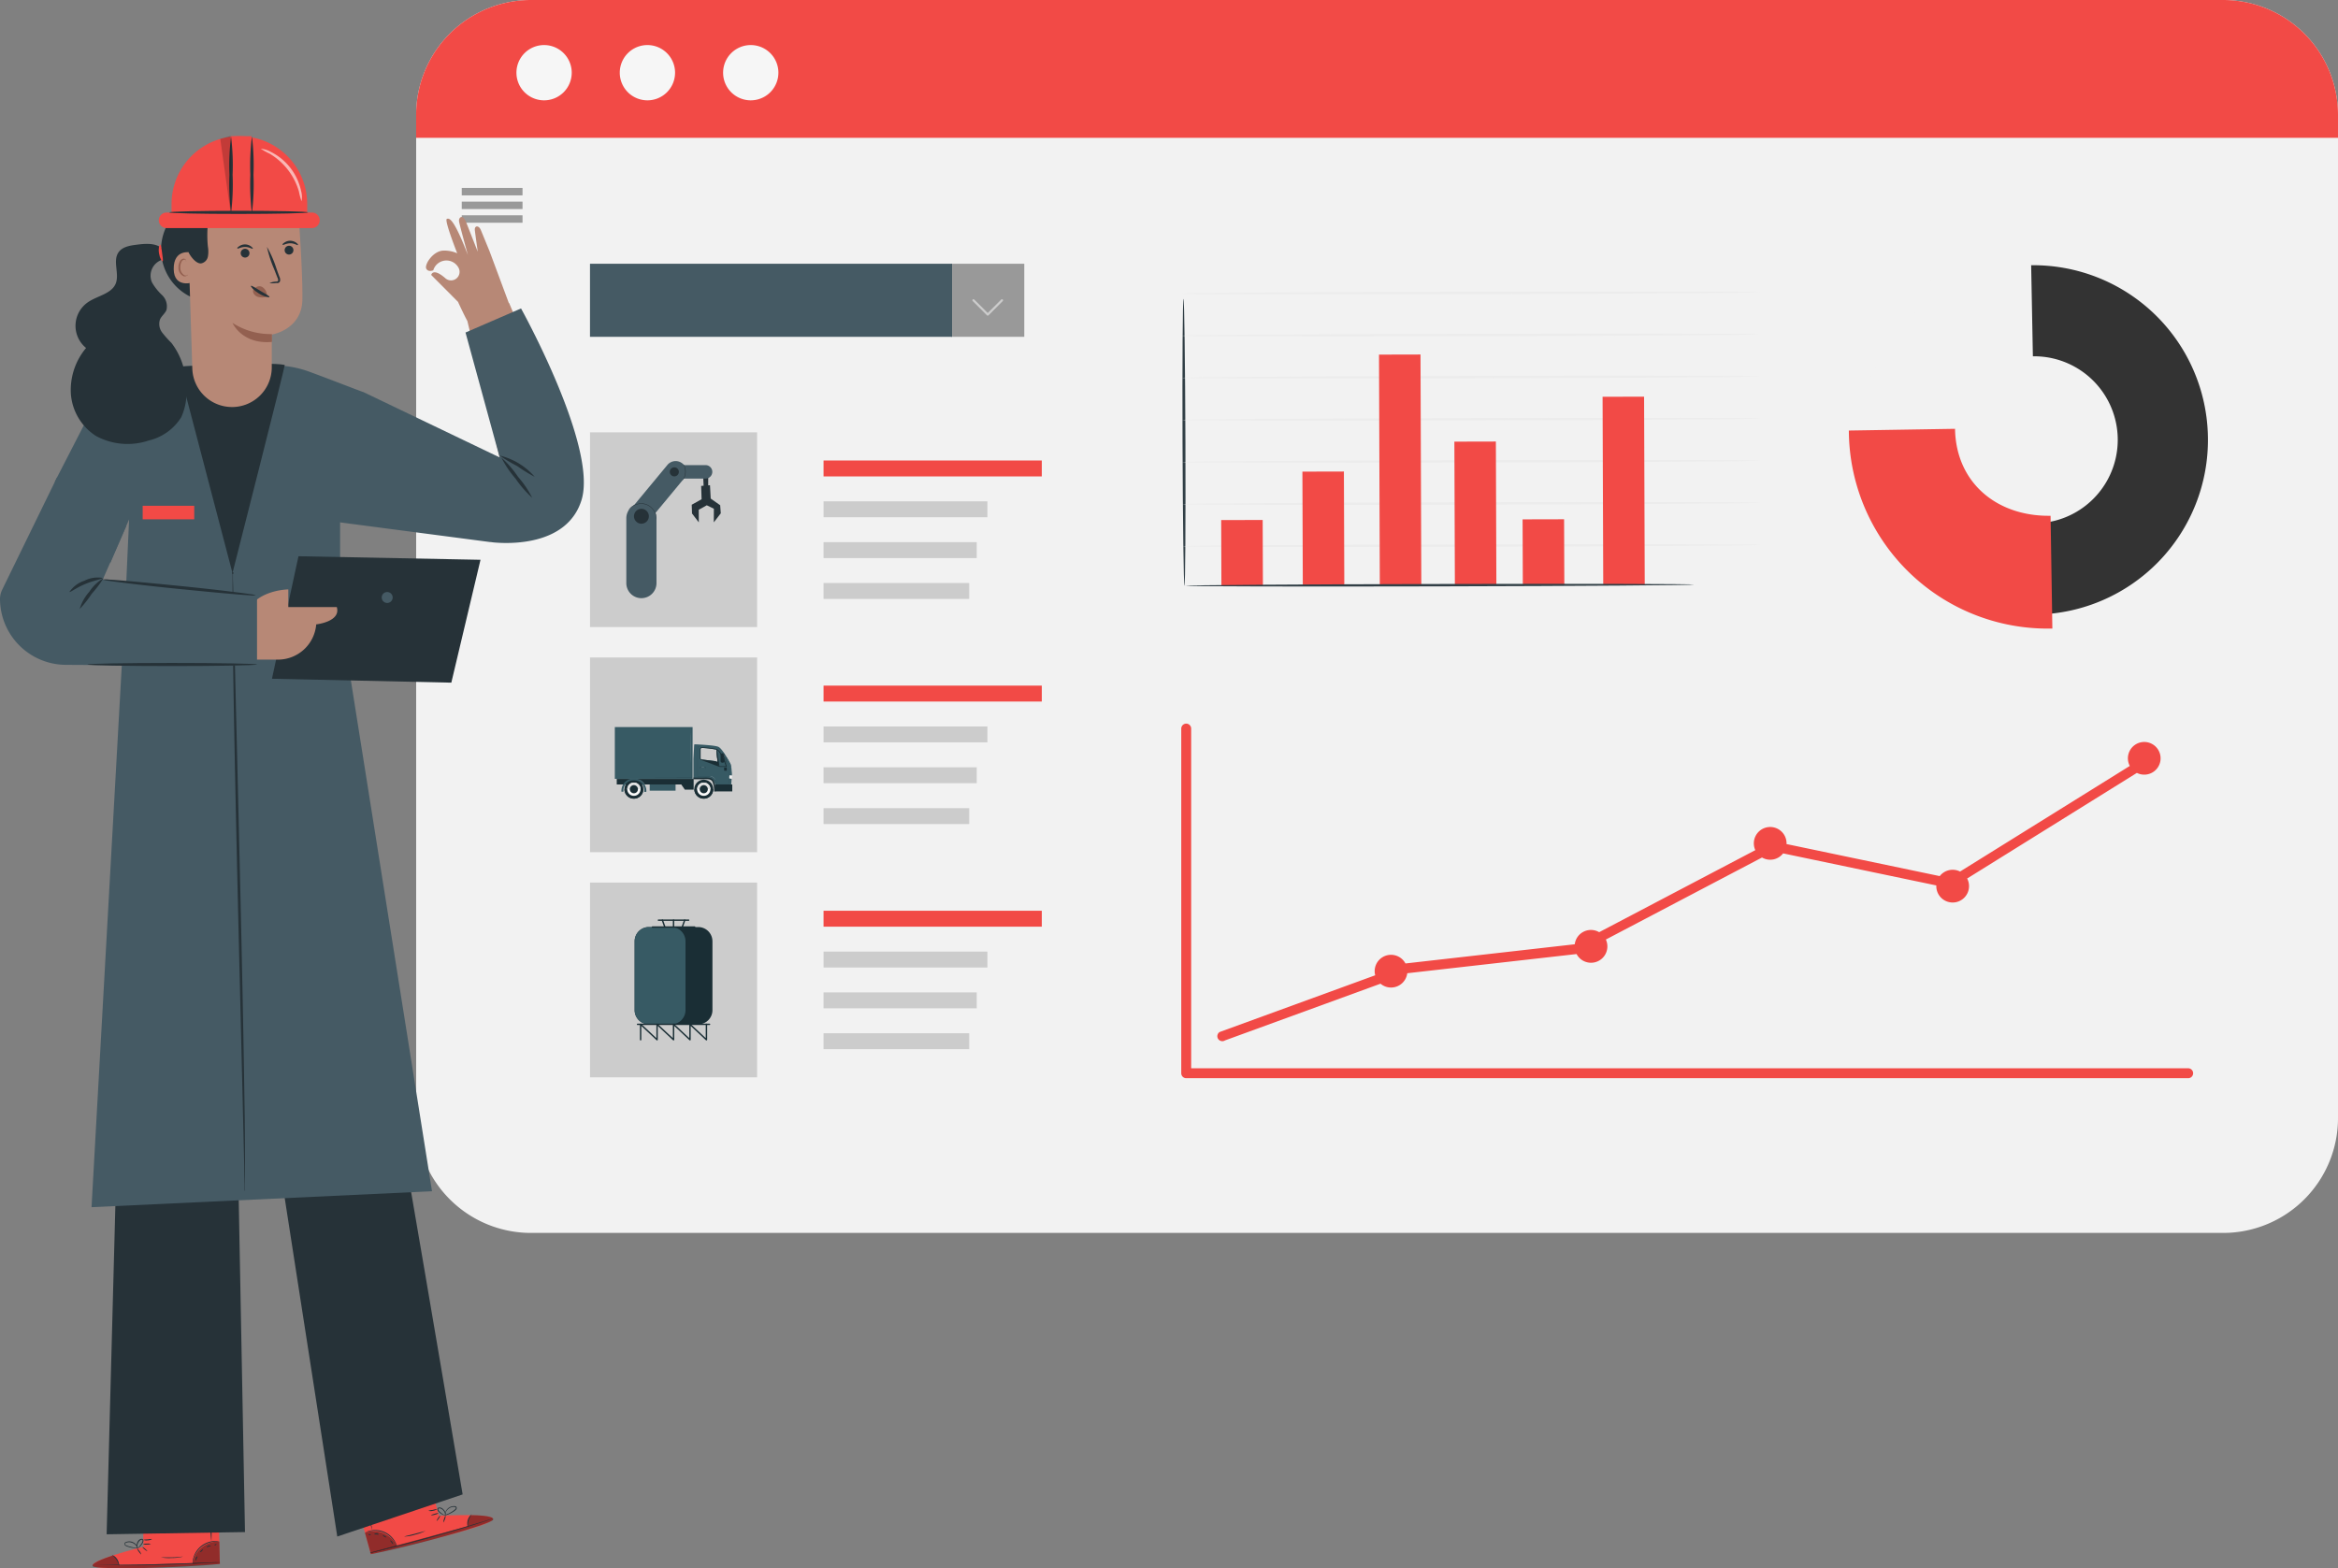 <svg id="Group_41865" data-name="Group 41865" xmlns="http://www.w3.org/2000/svg" xmlns:xlink="http://www.w3.org/1999/xlink" width="576.129" height="386.566" viewBox="0 0 576.129 386.566">
  <rect x="0" y="0" width="576.129" height="386.566" fill="#808080" stroke="none"/>
  <defs>
    <clipPath id="clip-path">
      <rect id="Rectangle_39911" data-name="Rectangle 39911" width="576.129" height="386.566" fill="none"/>
    </clipPath>
    <clipPath id="clip-path-3">
      <rect id="Rectangle_39902" data-name="Rectangle 39902" width="6.729" height="5.504" fill="none"/>
    </clipPath>
    <clipPath id="clip-path-4">
      <rect id="Rectangle_39903" data-name="Rectangle 39903" width="31.382" height="3.086" fill="none"/>
    </clipPath>
    <clipPath id="clip-path-5">
      <rect id="Rectangle_39904" data-name="Rectangle 39904" width="7.915" height="5.383" fill="none"/>
    </clipPath>
    <clipPath id="clip-path-6">
      <rect id="Rectangle_39905" data-name="Rectangle 39905" width="30.26" height="9.605" fill="none"/>
    </clipPath>
    <clipPath id="clip-path-7">
      <rect id="Rectangle_39907" data-name="Rectangle 39907" width="2.55" height="18.942" fill="none"/>
    </clipPath>
    <clipPath id="clip-path-8">
      <rect id="Rectangle_39908" data-name="Rectangle 39908" width="10.131" height="12.939" fill="none"/>
    </clipPath>
  </defs>
  <g id="Group_41864" data-name="Group 41864" clip-path="url(#clip-path)">
    <g id="Group_41863" data-name="Group 41863">
      <g id="Group_41862" data-name="Group 41862" clip-path="url(#clip-path)">
        <path id="Path_28745" data-name="Path 28745" d="M496.047,303.881H79.065a28.3,28.3,0,0,1-28.3-28.3V28.3A28.3,28.3,0,0,1,79.065,0H496.047a28.3,28.3,0,0,1,28.3,28.3V275.579a28.3,28.3,0,0,1-28.3,28.3" transform="translate(51.783)" fill="#f2f2f2"/>
        <path id="Path_28746" data-name="Path 28746" d="M524.347,33.962H50.763V28.3A28.3,28.3,0,0,1,79.064,0H496.046a28.3,28.3,0,0,1,28.3,28.3Z" transform="translate(51.782 -0.001)" fill="#f24a46"/>
        <path id="Path_28747" data-name="Path 28747" d="M76.622,12.308A6.812,6.812,0,1,1,69.811,5.5a6.812,6.812,0,0,1,6.812,6.812" transform="translate(64.263 5.606)" fill="#f6f6f6"/>
        <path id="Path_28748" data-name="Path 28748" d="M89.227,12.308A6.812,6.812,0,1,1,82.416,5.5a6.812,6.812,0,0,1,6.812,6.812" transform="translate(77.121 5.606)" fill="#f6f6f6"/>
        <path id="Path_28749" data-name="Path 28749" d="M101.832,12.308A6.812,6.812,0,1,1,95.021,5.5a6.812,6.812,0,0,1,6.812,6.812" transform="translate(89.979 5.606)" fill="#f6f6f6"/>
        <rect id="Rectangle_39877" data-name="Rectangle 39877" width="41.181" height="47.993" transform="translate(145.386 106.561)" fill="#ccc"/>
        <path id="Path_28750" data-name="Path 28750" d="M85.77,57.5c-.067.125.325,7.361.325,7.361l.919-.014.028-7.381Z" transform="translate(87.483 58.619)" fill="#263238"/>
        <path id="Path_28751" data-name="Path 28751" d="M88.88,59.2l-2.174.172.105,3.283-2.43,1.355.071,2.157,1.673,2.188-.016-3.109,1.984-1.1,1.743.85-.016,3.355,1.721-2.226-.151-1.992-2.331-1.64Z" transform="translate(86.074 60.393)" fill="#263238"/>
        <path id="Path_28752" data-name="Path 28752" d="M90.269,60.613l-8.9,10.739a2.645,2.645,0,0,1-3.727.349h0a2.648,2.648,0,0,1-.339-3.727l8.9-10.741a2.645,2.645,0,1,1,4.068,3.38" transform="translate(78.223 57.405)" fill="#455a64"/>
        <path id="Path_28753" data-name="Path 28753" d="M82.985,56.749h7.925a1.66,1.66,0,0,1,1.66,1.66v0a1.66,1.66,0,0,1-1.66,1.661H82.985a1.66,1.66,0,0,1-1.661-1.661v0a1.66,1.66,0,0,1,1.661-1.66" transform="translate(82.956 57.888)" fill="#455a64"/>
        <path id="Path_28754" data-name="Path 28754" d="M80.122,84.8h0A3.718,3.718,0,0,1,76.4,81.085V65.118a3.718,3.718,0,1,1,7.436,0V81.085A3.717,3.717,0,0,1,80.122,84.8" transform="translate(77.936 62.631)" fill="#455a64"/>
        <path id="Path_28755" data-name="Path 28755" d="M77.361,63.622a1.833,1.833,0,1,1,1.515,2.1,1.832,1.832,0,0,1-1.515-2.1" transform="translate(78.889 63.329)" fill="#263238"/>
        <path id="Path_28756" data-name="Path 28756" d="M82.821,57.022a1.113,1.113,0,1,1-1.113,1.113,1.114,1.114,0,0,1,1.113-1.113" transform="translate(83.348 58.166)" fill="#263238"/>
        <path id="Path_28757" data-name="Path 28757" d="M83.577,65.4a4.574,4.574,0,0,0-.271-1.388,4.067,4.067,0,0,0-.81-1.3,3.572,3.572,0,0,0-3.412-1.1,3.974,3.974,0,0,0-1.42.572,4.649,4.649,0,0,0-1.022.968.355.355,0,0,1,.048-.085,2.723,2.723,0,0,1,.166-.234,3.575,3.575,0,0,1,.776-.715,3.972,3.972,0,0,1,1.436-.61,3.607,3.607,0,0,1,3.5,1.131,3.937,3.937,0,0,1,.81,1.335,3.529,3.529,0,0,1,.21,1.03,1.944,1.944,0,0,1,.008.287.318.318,0,0,1-.024.105" transform="translate(78.18 62.654)" fill="#263238"/>
        <path id="Path_28758" data-name="Path 28758" d="M83.442,56.626a1.356,1.356,0,0,1,.105.131,2.4,2.4,0,0,1,.21.4,3.2,3.2,0,0,1,.21.648,3.444,3.444,0,0,1-.075,1.665,3.239,3.239,0,0,1-.261.63,2.308,2.308,0,0,1-.255.38c-.071.085-.111.127-.117.121s.133-.2.3-.537a3.678,3.678,0,0,0,.236-.628,3.994,3.994,0,0,0,.125-.8,3.9,3.9,0,0,0-.055-.812,3.587,3.587,0,0,0-.178-.628c-.133-.362-.267-.551-.248-.572" transform="translate(84.931 57.762)" fill="#263238"/>
        <rect id="Rectangle_39878" data-name="Rectangle 39878" width="53.784" height="3.923" transform="translate(202.936 113.499)" fill="#f24a46"/>
        <rect id="Rectangle_39879" data-name="Rectangle 39879" width="40.383" height="3.923" transform="translate(202.936 123.563)" fill="#ccc"/>
        <rect id="Rectangle_39880" data-name="Rectangle 39880" width="37.753" height="3.923" transform="translate(202.934 133.627)" fill="#ccc"/>
        <rect id="Rectangle_39881" data-name="Rectangle 39881" width="35.899" height="3.923" transform="translate(202.934 143.693)" fill="#ccc"/>
        <rect id="Rectangle_39882" data-name="Rectangle 39882" width="41.181" height="47.993" transform="translate(145.386 162.048)" fill="#ccc"/>
        <rect id="Rectangle_39883" data-name="Rectangle 39883" width="6.375" height="2" transform="translate(160.098 192.878)" fill="#375a64"/>
        <path id="Path_28759" data-name="Path 28759" d="M94.183,95.034v2.642H92.006l-.873-1.265h-15.9V95.034Z" transform="translate(76.747 96.941)" fill="#1a2e35"/>
        <path id="Path_28760" data-name="Path 28760" d="M93.943,96.512a.394.394,0,0,1-.02-.141,1.024,1.024,0,0,0-.04-.263.342.342,0,0,0-.04-.1v-.04a3.4,3.4,0,0,0-.263-.566,2.21,2.21,0,0,0-.162-.3,14.406,14.406,0,0,0-.848-1.414A12.7,12.7,0,0,0,91.216,91.8c-.04-.02-.04-.02-.04-.04a1.546,1.546,0,0,0-.444-.323c-.848-.4-4.929-.586-5.777-.626a.177.177,0,0,0-.182.162L84.59,94.37v4.848h3.677a1.64,1.64,0,0,1,1.515,1.05l.04.1c0,.02.02.04.02.081l.121.263.2.525h3.7l.04-.525L94,99.34l.061-.848.02-.182a15.56,15.56,0,0,0-.141-1.8m-3.414-1.434a.079.079,0,0,1-.121.081l-.263-.1-.242-.1c-.04,0-.081-.02-.121-.02l-3.252-.4a.288.288,0,0,1-.182-.263V92.007a.311.311,0,0,1,.3-.3h.02a22.952,22.952,0,0,1,3.576.424Z" transform="translate(86.287 92.637)" fill="#375a64"/>
        <path id="Path_28761" data-name="Path 28761" d="M87.848,91.286a11.217,11.217,0,0,1,1.406,1.919,14.137,14.137,0,0,1,1.256,2.277l.01.036a.569.569,0,0,1-.339-.2A14,14,0,0,0,88.709,92.5c-.392-.638-.772-1.012-.861-1.218" transform="translate(89.611 93.118)" fill="#375a64"/>
        <path id="Path_28762" data-name="Path 28762" d="M91.885,95.538l-.04-.1-.242-.626v-.02l-.04-.1-.121-.283-.061-.162a9.378,9.378,0,0,0-.768-1.475A2.586,2.586,0,0,0,89.521,91.6a23.068,23.068,0,0,0-3.656-.424.474.474,0,0,0-.485.465v2.222a.5.5,0,0,0,.343.465l4.384,1.636a.59.59,0,0,0,.182.04h1.677a.071.071,0,0,0,.061-.1Zm-2.909-.97-3.252-.4a.288.288,0,0,1-.182-.263V91.64a.311.311,0,0,1,.3-.3h.02a22.95,22.95,0,0,1,3.576.424l.283,2.949a.079.079,0,0,1-.121.081l-.263-.1-.242-.1c-.04,0-.081-.02-.121-.02" transform="translate(87.093 93.005)" fill="#1a2e35"/>
        <path id="Path_28763" data-name="Path 28763" d="M89.845,95.546H88.289a.151.151,0,0,1-.1-.02l-.566-.848a.76.76,0,0,0-.283-.283l.263.1a.079.079,0,0,0,.121-.081l-.283-2.949h.04c.04.02.081.02.121.061a3.6,3.6,0,0,1,.889,1.151,10.031,10.031,0,0,1,.525,1.03c.081.162.2.465.343.768.061.141.121.263.162.384.02.02.04.061.061.081.141.343.263.606.263.606" transform="translate(89.093 93.3)" fill="#375a64"/>
        <path id="Path_28764" data-name="Path 28764" d="M88.311,95.566,87.22,94.334l.242.1.263.1a.079.079,0,0,0,.121-.081l-.283-2.949v-.081l.141.061.02.081Z" transform="translate(88.97 93.26)" fill="#1a2e35"/>
        <path id="Path_28765" data-name="Path 28765" d="M89.71,94.745c0-.053-.014-.1-.04-.1l-.592-.055c-.051,0-.095.087-.1.2l-.026.454c0,.073.018.135.051.139l.6.105c.026,0,.053-.036.057-.089Z" transform="translate(90.735 96.489)" fill="#ececec"/>
        <rect id="Rectangle_39884" data-name="Rectangle 39884" width="4.262" height="1.709" transform="translate(176.182 193.353)" fill="#1a2e35"/>
        <path id="Path_28766" data-name="Path 28766" d="M89.36,97.435a2.331,2.331,0,1,1-2.365-2.3,2.332,2.332,0,0,1,2.365,2.3" transform="translate(86.397 97.047)" fill="#1a2e35"/>
        <path id="Path_28767" data-name="Path 28767" d="M89.36,96.272v.006a2.331,2.331,0,1,1-4.662.067v-.006Z" transform="translate(86.398 98.204)" fill="#1a2e35"/>
        <path id="Path_28768" data-name="Path 28768" d="M88.315,97.1a1.636,1.636,0,1,1-1.661-1.614A1.639,1.639,0,0,1,88.315,97.1" transform="translate(86.748 97.397)" fill="#fafafa"/>
        <path id="Path_28769" data-name="Path 28769" d="M86.655,95.482A1.639,1.639,0,0,1,88.316,97.1l-3.275.046a1.638,1.638,0,0,1,1.614-1.66" transform="translate(86.747 97.398)" fill="#e1e1e1"/>
        <path id="Path_28770" data-name="Path 28770" d="M87.352,96.781A1,1,0,1,1,86.34,95.8a1,1,0,0,1,1.012.982" transform="translate(87.071 97.721)" fill="#1a2e35"/>
        <path id="Path_28771" data-name="Path 28771" d="M88.335,94.231h.093a.437.437,0,0,0,.436-.436V92.348a.437.437,0,0,0-.436-.436h-.093a.437.437,0,0,0-.436.436v1.446a.437.437,0,0,0,.436.436" transform="translate(89.663 93.756)" fill="#1a2e35"/>
        <path id="Path_28772" data-name="Path 28772" d="M88.832,95.232h.048V92.779a.442.442,0,0,0-.44-.442h-.117v.051h.117a.392.392,0,0,1,.392.392Z" transform="translate(90.095 94.19)" fill="#1a2e35"/>
        <path id="Path_28773" data-name="Path 28773" d="M88.489,95.085l.135-2.293a.29.29,0,0,0-.289-.307v.048a.243.243,0,0,1,.176.077.24.24,0,0,1,.065.178l-.135,2.295Z" transform="translate(90.108 94.341)" fill="#1a2e35"/>
        <rect id="Rectangle_39885" data-name="Rectangle 39885" width="0.657" height="0.76" transform="translate(178.443 189.201)" fill="#1a2e35"/>
        <rect id="Rectangle_39886" data-name="Rectangle 39886" width="0.267" height="0.048" transform="translate(178.685 187.759)" fill="#1a2e35"/>
        <path id="Path_28774" data-name="Path 28774" d="M89.658,91.429l-.059-.008c-.038,0-.095-.01-.17-.02-.151-.016-.374-.042-.663-.077L86.3,91.045c-.131-.014-.265-.032-.4-.044a.743.743,0,0,0-.21.014.735.735,0,0,0-.58.614.768.768,0,0,0-.012.117v2.133c0,1.43,0,3.02,0,4.717v.012h2.561a3.126,3.126,0,0,1,.436.02,1.706,1.706,0,0,1,.422.119,1.733,1.733,0,0,1,.923.955,1.137,1.137,0,0,1,.053.16,1.173,1.173,0,0,1,.038.162l.012.083.006.042,0,.04,0,.085,0,.04v.006c-.01-.012.016.016.014.012h3.246V96.742c0-.079,0-.156,0-.232a2.131,2.131,0,0,0-.016-.23,2.292,2.292,0,0,0-.275-.838c-.135-.25-.265-.495-.388-.729q-.376-.7-.689-1.291c-.21-.392-.4-.743-.56-1.05-.04-.077-.081-.15-.119-.22-.018-.036-.036-.071-.057-.105s-.042-.063-.065-.093a1.412,1.412,0,0,0-.295-.273,1.469,1.469,0,0,0-.505-.22,1.444,1.444,0,0,0-.188-.03l.048.008c.03,0,.077.012.139.026a1.511,1.511,0,0,1,.5.222,1.4,1.4,0,0,1,.291.273c.022.03.044.061.065.093s.036.069.057.1c.036.073.077.145.117.222.162.307.349.659.556,1.05l.687,1.293c.123.234.253.479.388.731a2.284,2.284,0,0,1,.271.83,2.13,2.13,0,0,1,.016.228c0,.077,0,.154,0,.232v3.58l.012-.012H89.569s.022.022.012.012v-.006l0-.042-.006-.085,0-.04-.006-.042-.012-.085a1.225,1.225,0,0,0-.038-.166,1.266,1.266,0,0,0-.055-.162A1.72,1.72,0,0,0,88.1,98.6a2.681,2.681,0,0,0-.44-.02H85.107l.012.012c0-1.7,0-3.287,0-4.717V91.863a1.239,1.239,0,0,1,.01-.23.634.634,0,0,1,.069-.214.723.723,0,0,1,.3-.313.755.755,0,0,1,.2-.075.709.709,0,0,1,.206-.014c.137.012.273.03.4.042l2.466.275.663.071.17.018.059.006" transform="translate(86.803 92.824)" fill="#1a2e35"/>
        <path id="Path_28775" data-name="Path 28775" d="M85.615,94.15l-.038-.006a.271.271,0,0,1-.1-.038.264.264,0,0,1-.1-.133.3.3,0,0,1-.012-.105.26.26,0,0,1,.028-.113.253.253,0,0,1,.22-.133h.321l.735,0a.252.252,0,0,1,.168.065.247.247,0,0,1,.079.156.276.276,0,0,1-.03.168.236.236,0,0,1-.121.109.418.418,0,0,1-.158.02h-.156c-.1,0-.2,0-.281,0-.17,0-.307,0-.4,0-.046,0-.083,0-.111,0l-.038,0,.038,0c.028,0,.065,0,.111,0,.1,0,.234,0,.4,0,.085,0,.18,0,.281,0H86.6c.026,0,.053,0,.081,0a.237.237,0,0,0,.085-.02.273.273,0,0,0,.135-.117.309.309,0,0,0,.032-.182.262.262,0,0,0-.087-.172.274.274,0,0,0-.184-.071h-.735c-.113,0-.22,0-.321,0a.27.27,0,0,0-.265.267.317.317,0,0,0,.016.109.266.266,0,0,0,.109.137.3.3,0,0,0,.105.036.188.188,0,0,0,.038,0" transform="translate(87.059 95.477)" fill="#1a2e35"/>
        <path id="Path_28776" data-name="Path 28776" d="M85.524,93.576a3.753,3.753,0,0,0,.416.012,3.806,3.806,0,0,0,.418-.012,3.81,3.81,0,0,0-.418-.012,3.757,3.757,0,0,0-.416.012" transform="translate(87.24 95.441)" fill="#fff"/>
        <path id="Path_28777" data-name="Path 28777" d="M89.7,98.3l.388-.028a7.083,7.083,0,0,0-.455-2.549,1.554,1.554,0,0,0-1.218-.8,5.714,5.714,0,0,0-1.2-.036l-.1,0c-.81.03-2.509,0-2.527,0l-.006.39c.016,0,1.727.028,2.549,0l.1,0a5.456,5.456,0,0,1,1.121.032,1.163,1.163,0,0,1,.953.628,6.482,6.482,0,0,1,.4,2.368" transform="translate(86.284 96.775)" fill="#1a2e35"/>
        <rect id="Rectangle_39887" data-name="Rectangle 39887" width="19.164" height="12.759" transform="translate(151.507 179.202)" fill="#375a64"/>
        <path id="Path_28778" data-name="Path 28778" d="M75.12,101.078c0-.083,0-4.761.01-12.219l-.01.01,18.728,0-.012-.014v12.219l.012-.012-18.728.012,18.728.012h.012v-.012c0-3.741,0-7.876,0-12.219v-.012h-.014c-7.074,0-13.593,0-18.728,0h-.01v.01c.006,7.458.01,12.137.01,12.219" transform="translate(76.617 90.63)" fill="#1a2e35"/>
        <path id="Path_28779" data-name="Path 28779" d="M88.324,93.066l.014-.042c.008-.028.02-.069.03-.119a1.636,1.636,0,0,0,.053-.4.886.886,0,0,0-.093-.4.6.6,0,0,0-.069-.1l-.032-.032s.04.05.085.143a.914.914,0,0,1,.083.388,2.053,2.053,0,0,1-.042.4,1.071,1.071,0,0,0-.028.166" transform="translate(89.997 93.814)" fill="#fafafa"/>
        <path id="Path_28780" data-name="Path 28780" d="M89.31,94.914l0-.055c0-.034,0-.085,0-.147,0-.125-.014-.3-.028-.487s-.032-.364-.048-.487c-.008-.063-.014-.111-.02-.147a.2.2,0,0,0-.012-.053l0,.055c0,.04.008.089.012.147.012.131.026.3.042.487s.024.356.034.485c0,.059.008.107.01.147l.008.055" transform="translate(90.991 95.415)" fill="#fafafa"/>
        <path id="Path_28781" data-name="Path 28781" d="M86.617,94.686c0,.006.093.018.238.065a2.225,2.225,0,0,1,.248.1,2.147,2.147,0,0,1,.281.172,2.031,2.031,0,0,1,.246.216,1.711,1.711,0,0,1,.17.206c.089.125.129.212.135.208a.29.29,0,0,0-.028-.061.464.464,0,0,0-.036-.069c-.016-.026-.032-.057-.055-.089a1.552,1.552,0,0,0-.17-.212A1.8,1.8,0,0,0,87.4,95a1.853,1.853,0,0,0-.285-.17,1.628,1.628,0,0,0-.253-.1c-.036-.012-.071-.018-.1-.026a.45.45,0,0,0-.077-.014l-.067-.008" transform="translate(88.355 96.586)" fill="#fafafa"/>
        <path id="Path_28782" data-name="Path 28782" d="M84.247,97.321l0-.02v-.063c0-.055,0-.133,0-.236,0-.206.006-.5.012-.867.014-.733.03-1.745.051-2.862s.038-2.131.044-2.862c0-.368,0-.663,0-.869,0-.1,0-.18,0-.236v-.061l0-.02,0,.02v.061c0,.057,0,.135,0,.236,0,.206-.006.5-.012.869-.012.733-.03,1.745-.051,2.862s-.038,2.129-.044,2.862c0,.366,0,.663,0,.867,0,.1,0,.182,0,.236V97.3l0,.02" transform="translate(85.933 91.015)" fill="#fafafa"/>
        <path id="Path_28783" data-name="Path 28783" d="M80.834,97.435a2.331,2.331,0,1,1-2.366-2.3,2.332,2.332,0,0,1,2.366,2.3" transform="translate(77.7 97.047)" fill="#1a2e35"/>
        <path id="Path_28784" data-name="Path 28784" d="M80.833,96.272v.006a2.331,2.331,0,1,1-4.662.067v-.006Z" transform="translate(77.699 98.204)" fill="#1a2e35"/>
        <path id="Path_28785" data-name="Path 28785" d="M79.789,97.1a1.636,1.636,0,1,1-1.661-1.614A1.639,1.639,0,0,1,79.789,97.1" transform="translate(78.051 97.397)" fill="#fafafa"/>
        <path id="Path_28786" data-name="Path 28786" d="M78.129,95.482A1.639,1.639,0,0,1,79.79,97.1l-3.275.046a1.636,1.636,0,0,1,1.614-1.66" transform="translate(78.05 97.398)" fill="#e1e1e1"/>
        <path id="Path_28787" data-name="Path 28787" d="M78.826,96.781a1,1,0,1,1-1.012-.982,1,1,0,0,1,1.012.982" transform="translate(78.374 97.721)" fill="#1a2e35"/>
        <path id="Path_28788" data-name="Path 28788" d="M81.944,98.278a3.074,3.074,0,1,0-6.133-.022h.495a2.484,2.484,0,0,1,2.565-2.8c2.82,0,2.574,2.86,2.574,2.86s.208-.01.5-.034" transform="translate(77.325 96.877)" fill="#375a64"/>
        <path id="Path_28789" data-name="Path 28789" d="M77.934,95.141l.026.01c.018.006.044.012.079.024a2.048,2.048,0,0,1,.279.109,2.221,2.221,0,0,1,1.226,1.461,2.106,2.106,0,0,1,.059.293c.006.034.008.063.01.081l.006.028v-.028c0-.02,0-.046-.006-.083a2.013,2.013,0,0,0-.05-.3,2.224,2.224,0,0,0-.448-.879,2.183,2.183,0,0,0-.79-.592,1.815,1.815,0,0,0-.283-.1c-.034-.01-.061-.014-.079-.02l-.028,0" transform="translate(79.498 97.05)" fill="#fafafa"/>
        <rect id="Rectangle_39888" data-name="Rectangle 39888" width="53.784" height="3.923" transform="translate(202.936 168.987)" fill="#f24a46"/>
        <rect id="Rectangle_39889" data-name="Rectangle 39889" width="40.383" height="3.923" transform="translate(202.936 179.051)" fill="#ccc"/>
        <rect id="Rectangle_39890" data-name="Rectangle 39890" width="37.753" height="3.923" transform="translate(202.934 189.115)" fill="#ccc"/>
        <rect id="Rectangle_39891" data-name="Rectangle 39891" width="35.899" height="3.923" transform="translate(202.934 199.181)" fill="#ccc"/>
        <rect id="Rectangle_39892" data-name="Rectangle 39892" width="41.181" height="47.993" transform="translate(145.386 217.535)" fill="#ccc"/>
        <path id="Path_28790" data-name="Path 28790" d="M96.589,116.612v16.977a3.5,3.5,0,0,1-3.5,3.5H80.92a3.5,3.5,0,0,1-3.5-3.5V116.612a3.5,3.5,0,0,1,3.5-3.5H93.085a3.5,3.5,0,0,1,3.5,3.5" transform="translate(78.972 115.381)" fill="#1a2e35"/>
        <path id="Path_28791" data-name="Path 28791" d="M89.949,116.612v16.977a3.5,3.5,0,0,1-3.5,3.5H80.92a3.5,3.5,0,0,1-3.5-3.5V116.612a3.5,3.5,0,0,1,3.5-3.5h5.525a3.5,3.5,0,0,1,3.5,3.5" transform="translate(78.972 115.381)" fill="#375a64"/>
        <line id="Line_8585" data-name="Line 8585" x2="17.728" transform="translate(157.112 252.469)" fill="none" stroke="#1a2e35" stroke-linecap="round" stroke-linejoin="round" stroke-width="0.346"/>
        <path id="Path_28792" data-name="Path 28792" d="M78.149,128.779v-3.8l4.054,3.8v-3.8l4.056,3.8v-3.8l4.054,3.8v-3.8l4.054,3.8v-3.8" transform="translate(79.717 127.489)" fill="none" stroke="#1a2e35" stroke-linecap="round" stroke-linejoin="round" stroke-width="0.346"/>
        <line id="Line_8586" data-name="Line 8586" x2="10.413" transform="translate(160.769 228.492)" fill="none" stroke="#1a2e35" stroke-linecap="round" stroke-linejoin="round" stroke-width="0.346"/>
        <line id="Line_8587" data-name="Line 8587" x2="7.44" transform="translate(162.256 226.795)" fill="none" stroke="#1a2e35" stroke-linecap="round" stroke-linejoin="round" stroke-width="0.346"/>
        <line id="Line_8588" data-name="Line 8588" y2="1.697" transform="translate(165.976 226.795)" fill="none" stroke="#1a2e35" stroke-linecap="round" stroke-linejoin="round" stroke-width="0.346"/>
        <line id="Line_8589" data-name="Line 8589" x2="0.6" y2="1.697" transform="translate(163.23 226.795)" fill="none" stroke="#1a2e35" stroke-linecap="round" stroke-linejoin="round" stroke-width="0.346"/>
        <line id="Line_8590" data-name="Line 8590" x1="0.6" y2="1.697" transform="translate(168.122 226.795)" fill="none" stroke="#1a2e35" stroke-linecap="round" stroke-linejoin="round" stroke-width="0.346"/>
        <rect id="Rectangle_39893" data-name="Rectangle 39893" width="53.784" height="3.923" transform="translate(202.936 224.474)" fill="#f24a46"/>
        <rect id="Rectangle_39894" data-name="Rectangle 39894" width="40.383" height="3.923" transform="translate(202.936 234.538)" fill="#ccc"/>
        <rect id="Rectangle_39895" data-name="Rectangle 39895" width="37.753" height="3.923" transform="translate(202.934 244.602)" fill="#ccc"/>
        <rect id="Rectangle_39896" data-name="Rectangle 39896" width="35.899" height="3.923" transform="translate(202.934 254.666)" fill="#ccc"/>
        <rect id="Rectangle_39897" data-name="Rectangle 39897" width="14.971" height="1.836" transform="translate(113.786 46.316)" fill="#999"/>
        <rect id="Rectangle_39898" data-name="Rectangle 39898" width="14.971" height="1.836" transform="translate(113.786 49.69)" fill="#999"/>
        <rect id="Rectangle_39899" data-name="Rectangle 39899" width="14.971" height="1.836" transform="translate(113.786 53.063)" fill="#999"/>
        <rect id="Rectangle_39900" data-name="Rectangle 39900" width="18.009" height="18.009" transform="translate(234.392 65.008)" fill="#999"/>
        <rect id="Rectangle_39901" data-name="Rectangle 39901" width="89.22" height="18.009" transform="translate(145.384 65.008)" fill="#455a64"/>
        <path id="Path_28793" data-name="Path 28793" d="M118.75,36.639l3.515,3.515,3.515-3.515" transform="translate(121.132 37.374)" fill="none" stroke="#ccc" stroke-linecap="round" stroke-linejoin="round" stroke-width="0.536"/>
        <path id="Path_28794" data-name="Path 28794" d="M144.742,107.2c-.2,0-.412-15.837-.481-35.369s.038-35.373.236-35.373.412,15.833.479,35.371-.036,35.371-.234,35.371" transform="translate(147.135 37.184)" fill="#313f46"/>
        <path id="Path_28795" data-name="Path 28795" d="M286.821,66.569c0,.164-31.927.374-71.3.469s-71.314.036-71.314-.127,31.921-.374,71.312-.469,71.306-.036,71.306.127" transform="translate(147.096 67.729)" fill="#ececec"/>
        <path id="Path_28796" data-name="Path 28796" d="M286.8,61.431c0,.164-31.927.374-71.3.469s-71.312.036-71.314-.127S176.105,61.4,215.5,61.3s71.306-.036,71.306.127" transform="translate(147.077 62.488)" fill="#ececec"/>
        <path id="Path_28797" data-name="Path 28797" d="M286.785,56.293c0,.164-31.927.374-71.3.469s-71.314.036-71.314-.127,31.921-.374,71.312-.469,71.306-.036,71.306.127" transform="translate(147.059 57.247)" fill="#ececec"/>
        <path id="Path_28798" data-name="Path 28798" d="M286.767,51.155c0,.164-31.927.374-71.3.469s-71.314.036-71.314-.127,31.921-.374,71.312-.469,71.306-.036,71.306.127" transform="translate(147.04 52.006)" fill="#ececec"/>
        <path id="Path_28799" data-name="Path 28799" d="M286.749,46.017c0,.164-31.927.374-71.3.469s-71.314.036-71.314-.127,31.921-.374,71.312-.469,71.306-.036,71.306.127" transform="translate(147.022 46.765)" fill="#ececec"/>
        <path id="Path_28800" data-name="Path 28800" d="M286.732,40.879c0,.164-31.929.374-71.306.469s-71.312.036-71.312-.127,31.919-.374,71.31-.469,71.308-.036,71.308.127" transform="translate(147.005 41.524)" fill="#ececec"/>
        <path id="Path_28801" data-name="Path 28801" d="M286.714,35.742c0,.164-31.927.374-71.3.469s-71.314.036-71.314-.127,31.921-.374,71.312-.469,71.306-.036,71.306.127" transform="translate(146.986 36.284)" fill="#ececec"/>
        <path id="Path_28802" data-name="Path 28802" d="M159.193,63.443l-10.226.024.057,16.175,10.226-.024Z" transform="translate(151.956 64.716)" fill="#f24a46"/>
        <path id="Path_28803" data-name="Path 28803" d="M195.961,63.355l-10.226.024.057,16.175,10.226-.024Z" transform="translate(189.462 64.627)" fill="#f24a46"/>
        <path id="Path_28804" data-name="Path 28804" d="M169.1,57.531l-10.226.024.1,28.069L169.2,85.6Z" transform="translate(162.064 58.685)" fill="#f24a46"/>
        <path id="Path_28805" data-name="Path 28805" d="M187.639,53.872l-10.226.024.123,35.371,10.226-.024Z" transform="translate(180.974 54.953)" fill="#f24a46"/>
        <path id="Path_28806" data-name="Path 28806" d="M178.445,43.255l-10.226.024.2,56.863,10.226-.024Z" transform="translate(171.595 44.123)" fill="#f24a46"/>
        <path id="Path_28807" data-name="Path 28807" d="M205.719,48.4l-10.226.024.162,46.344,10.226-.024Z" transform="translate(199.416 49.368)" fill="#f24a46"/>
        <path id="Path_28808" data-name="Path 28808" d="M269.971,71.416c0,.164-28.063.364-62.675.446s-62.683.018-62.685-.147,28.059-.364,62.683-.446,62.677-.016,62.677.147" transform="translate(147.514 72.663)" fill="#313f46"/>
        <path id="Path_28809" data-name="Path 28809" d="M312.626,74.7A42.867,42.867,0,1,1,269.07,32.365,42.868,42.868,0,0,1,312.626,74.7m-63.361,1.028a20.2,20.2,0,1,0-.018,0Z" transform="translate(231.448 33.011)" fill="#f2f2f2"/>
        <path id="Path_28810" data-name="Path 28810" d="M291.331,74.7a43.027,43.027,0,0,1-42.122,43.753l-.356-22.479a20.585,20.585,0,1,0-.655-41.165l-.426-22.445A43.01,43.01,0,0,1,291.331,74.7" transform="translate(252.744 33.01)" fill="#333"/>
        <path id="Path_28811" data-name="Path 28811" d="M275.682,101.547a48.978,48.978,0,0,1-50.134-47.795c-.008-.335-.012-.671-.014-1.006L251.7,52.32c.212,13.286,10.327,21.647,23.542,21.435Z" transform="translate(230.06 53.37)" fill="#f24a46"/>
        <path id="Path_28812" data-name="Path 28812" d="M149.726,164.278a1.22,1.22,0,0,0,.652-.19l38.329-13.981a4.028,4.028,0,0,0,6.591-2.58l41.72-4.729a4.029,4.029,0,0,0,7.218-3.576l38.478-20.217a4.015,4.015,0,0,0,5.2-1.016l37.757,7.9c0,.057-.008.111-.008.17a4.033,4.033,0,1,0,7.6-1.877l41.826-26.031a4.027,4.027,0,1,0-1.747-1.717l-41.823,26.031a4.02,4.02,0,0,0-5.008,1.125l-37.759-7.9c0-.057.01-.113.01-.17a4.032,4.032,0,1,0-7.7,1.671l-38.476,20.219a4.022,4.022,0,0,0-6.018,2.98l-41.716,4.729a4.032,4.032,0,0,0-7.587,1.9,3.894,3.894,0,0,0,.135,1.012l-38.335,13.985a1.224,1.224,0,0,0,.654,2.258" transform="translate(151.48 92.346)" fill="#f24a46"/>
        <path id="Path_28813" data-name="Path 28813" d="M145.319,88.291a1.223,1.223,0,0,1,1.224,1.224v83.722H392.222a1.224,1.224,0,0,1,0,2.448h-246.9a1.225,1.225,0,0,1-1.224-1.224V89.515a1.223,1.223,0,0,1,1.224-1.224" transform="translate(146.986 90.063)" fill="#f24a46"/>
        <path id="Path_28814" data-name="Path 28814" d="M23.81,193.937l-.147-9.931,18.617-.4.356,14.54-1.141.1c-5.143.386-26.117,1.63-29.572.667-3.854-1.081,11.888-4.979,11.888-4.979" transform="translate(11.541 187.29)" fill="#f24a46"/>
        <g id="Group_41846" data-name="Group 41846" transform="translate(47.433 379.933)" opacity="0.4">
          <g id="Group_41845" data-name="Group 41845">
            <g id="Group_41844" data-name="Group 41844" clip-path="url(#clip-path-3)">
              <path id="Path_28815" data-name="Path 28815" d="M23.481,193.583a6.483,6.483,0,0,1,2.283-4.018,6.343,6.343,0,0,1,4.329-1.481l.117,5.2Z" transform="translate(-23.481 -188.08)"/>
            </g>
          </g>
        </g>
        <g id="Group_41849" data-name="Group 41849" transform="translate(22.796 383.436)" opacity="0.4">
          <g id="Group_41848" data-name="Group 41848">
            <g id="Group_41847" data-name="Group 41847" clip-path="url(#clip-path-4)">
              <path id="Path_28816" data-name="Path 28816" d="M16.148,189.814s-5.5,1.719-4.8,2.608,21.966.446,31.319-.578v-.414l-24.782.741s-.652-2.357-1.735-2.357" transform="translate(-11.284 -189.813)"/>
            </g>
          </g>
        </g>
        <path id="Path_28817" data-name="Path 28817" d="M42.887,190.592h-.311l-.919.075-3.38.206c-2.86.178-6.8.341-11.161.446s-8.317.1-11.177,0l-3.394-.075h-.919a1.329,1.329,0,0,1-.311,0h4.624c2.86,0,6.8,0,11.161-.119s8.317-.252,11.163-.37l3.394-.15h.919Z" transform="translate(11.542 194.416)" fill="#263238"/>
        <path id="Path_28818" data-name="Path 28818" d="M15.464,192.565a6.812,6.812,0,0,0-.652-1.6,8.243,8.243,0,0,0-1.186-1.275A2.959,2.959,0,0,1,15.464,192.565Z" transform="translate(13.899 193.496)" fill="#263238"/>
        <path id="Path_28819" data-name="Path 28819" d="M17.745,190.445a3.77,3.77,0,0,1-.608-.711,2.046,2.046,0,0,1-.414-.816,4.049,4.049,0,0,1,.608.7,1.982,1.982,0,0,1,.414.83" transform="translate(17.059 192.709)" fill="#263238"/>
        <path id="Path_28820" data-name="Path 28820" d="M18.557,189.782a3.039,3.039,0,0,1-.652-.43c-.325-.281-.564-.547-.519-.592s.327.147.652.428.564.549.519.594" transform="translate(17.729 192.541)" fill="#263238"/>
        <path id="Path_28821" data-name="Path 28821" d="M19.376,188.434a2.148,2.148,0,0,1-.964.147,2.2,2.2,0,0,1-.978-.089,2.3,2.3,0,0,1,.964-.133,2.084,2.084,0,0,1,.978.075" transform="translate(17.785 192.112)" fill="#263238"/>
        <path id="Path_28822" data-name="Path 28822" d="M19.673,187.767a1.815,1.815,0,0,1-1.069.341,1.871,1.871,0,0,1-1.125-.133,7.128,7.128,0,0,1,1.095-.089,6.283,6.283,0,0,1,1.1-.119" transform="translate(17.83 191.535)" fill="#263238"/>
        <path id="Path_28823" data-name="Path 28823" d="M18.71,189.7a3.42,3.42,0,0,1-1.2,0,5.815,5.815,0,0,1-1.275-.253,3.456,3.456,0,0,1-.741-.281.589.589,0,0,1-.3-.372.442.442,0,0,1,.164-.473,2.176,2.176,0,0,1,2.727.578,2.034,2.034,0,0,1,.414.8v.311A3.1,3.1,0,0,0,17.938,189a2.058,2.058,0,0,0-1.036-.636,1.83,1.83,0,0,0-1.483.133c-.178.133-.1.356.1.489a3.889,3.889,0,0,0,.683.267,8.2,8.2,0,0,0,1.244.3c.741.117,1.261.117,1.261.147" transform="translate(15.486 191.842)" fill="#263238"/>
        <path id="Path_28824" data-name="Path 28824" d="M16.829,190.093a1.229,1.229,0,0,1-.147-.83,1.9,1.9,0,0,1,.295-.889,1.2,1.2,0,0,1,.994-.622.471.471,0,0,1,.37.547,1.206,1.206,0,0,1-.192.533,3.292,3.292,0,0,1-.547.741c-.358.372-.652.519-.669.489s.238-.222.549-.608a3.6,3.6,0,0,0,.489-.725c.164-.252.267-.711,0-.755s-.594.281-.772.517a2.185,2.185,0,0,0-.325.786,6.12,6.12,0,0,0-.044.816" transform="translate(16.997 191.519)" fill="#263238"/>
        <path id="Path_28825" data-name="Path 28825" d="M29.975,188.132s-.533,0-1.364.075a6.067,6.067,0,0,0-2.965,1.3,6.143,6.143,0,0,0-1.822,2.685,11.1,11.1,0,0,0-.311,1.333.887.887,0,0,1,0-.372,4.733,4.733,0,0,1,.178-1.006,5.661,5.661,0,0,1,4.921-4.107,5.567,5.567,0,0,1,1.038,0c.206.044.339.075.325.089" transform="translate(23.965 191.792)" fill="#263238"/>
        <path id="Path_28826" data-name="Path 28826" d="M25.7,184.259a31.019,31.019,0,0,1,.236,3.824,34.5,34.5,0,0,1,0,3.824,29.153,29.153,0,0,1-.25-3.824,32.2,32.2,0,0,1,.014-3.824" transform="translate(26.15 187.956)" fill="#263238"/>
        <path id="Path_28827" data-name="Path 28827" d="M25.046,189.938a10.5,10.5,0,0,1-2.713.325,10.74,10.74,0,0,1-2.727-.162h2.727c1.5,0,2.713-.238,2.713-.164" transform="translate(19.999 193.735)" fill="#263238"/>
        <path id="Path_28828" data-name="Path 28828" d="M24.367,189.89s-.089.267-.208.547-.178.519-.25.519-.091-.295,0-.608.428-.5.459-.459" transform="translate(24.325 193.694)" fill="#263238"/>
        <path id="Path_28829" data-name="Path 28829" d="M25.124,189.033a1.2,1.2,0,0,1-.267.43c-.192.192-.372.325-.416.281s0-.236.253-.43.372-.325.43-.281" transform="translate(24.917 192.818)" fill="#263238"/>
        <path id="Path_28830" data-name="Path 28830" d="M26.261,188.668s-.253.075-.533.164-.461.25-.505.222.089-.311.43-.43.608-.014.608.044" transform="translate(25.721 192.353)" fill="#263238"/>
        <path id="Path_28831" data-name="Path 28831" d="M26.7,188.442a.463.463,0,0,1-.236.222.493.493,0,0,1-.311,0,.391.391,0,0,1,.222-.222c.147-.059.295-.059.325,0" transform="translate(26.676 192.179)" fill="#263238"/>
        <path id="Path_28832" data-name="Path 28832" d="M63.992,189.762,61.265,180.2l-17.936,5.01,3.854,14.023L48.31,199c5.024-1.111,25.465-5.929,28.5-7.915,3.365-2.149-12.821-1.319-12.821-1.319" transform="translate(44.198 183.817)" fill="#f24a46"/>
        <g id="Group_41852" data-name="Group 41852" transform="translate(89.93 377.416)" opacity="0.4">
          <g id="Group_41851" data-name="Group 41851">
            <g id="Group_41850" data-name="Group 41850" clip-path="url(#clip-path-5)">
              <path id="Path_28833" data-name="Path 28833" d="M52.435,190.512a6.548,6.548,0,0,0-3.365-3.188,6.35,6.35,0,0,0-4.551-.133l1.394,5.026Z" transform="translate(-44.518 -186.834)"/>
            </g>
          </g>
        </g>
        <g id="Group_41855" data-name="Group 41855" transform="translate(91.293 373.446)" opacity="0.4">
          <g id="Group_41854" data-name="Group 41854">
            <g id="Group_41853" data-name="Group 41853" clip-path="url(#clip-path-6)">
              <path id="Path_28834" data-name="Path 28834" d="M70.08,184.868s5.765,0,5.351,1.111-20.9,6.775-30.149,8.494l-.089-.4,23.938-6.462s-.089-2.418.949-2.743" transform="translate(-45.193 -184.868)"/>
            </g>
          </g>
        </g>
        <path id="Path_28835" data-name="Path 28835" d="M45.054,193.7h.311l.9-.192c.889-.222,2-.475,3.3-.772,2.772-.667,6.6-1.644,10.805-2.816s7.989-2.313,10.716-3.171l3.218-1.038.875-.3.295-.119-.311.075-.875.253-3.246.978c-2.741.816-6.521,1.941-10.731,3.113s-8.02,2.163-10.791,2.86l-3.277.846-.889.236Z" transform="translate(45.958 189.011)" fill="#263238"/>
        <path id="Path_28836" data-name="Path 28836" d="M57.163,188.02a8.621,8.621,0,0,1,.178-1.719,7.7,7.7,0,0,1,.756-1.557,2.966,2.966,0,0,0-.933,3.277" transform="translate(58.142 188.45)" fill="#263238"/>
        <path id="Path_28837" data-name="Path 28837" d="M54.1,186.661a4.31,4.31,0,0,0,.37-.844,2.025,2.025,0,0,0,.164-.919,3.576,3.576,0,0,0-.386.844,1.888,1.888,0,0,0-.147.919" transform="translate(55.176 188.608)" fill="#263238"/>
        <path id="Path_28838" data-name="Path 28838" d="M53.269,186.255a3.119,3.119,0,0,0,.519-.594c.236-.356.37-.681.325-.725s-.281.236-.519.608-.37.681-.325.711" transform="translate(54.33 188.643)" fill="#263238"/>
        <path id="Path_28839" data-name="Path 28839" d="M52.583,185.131a2.2,2.2,0,0,0,.964-.133,2.267,2.267,0,0,0,.9-.37,2.3,2.3,0,0,0-.964.147c-.519.133-.935.3-.9.355" transform="translate(53.636 188.329)" fill="#263238"/>
        <path id="Path_28840" data-name="Path 28840" d="M52.259,184.556a1.851,1.851,0,0,0,1.127,0,1.786,1.786,0,0,0,1.036-.444,6.614,6.614,0,0,0-1.081.236,5.054,5.054,0,0,0-1.083.208" transform="translate(53.308 187.806)" fill="#263238"/>
        <path id="Path_28841" data-name="Path 28841" d="M54.175,186.082a3.708,3.708,0,0,0,1.155-.325,8.416,8.416,0,0,0,1.157-.624,3.369,3.369,0,0,0,.622-.489.641.641,0,0,0,.178-.43.473.473,0,0,0-.3-.414,2.225,2.225,0,0,0-2.576,1.8,2.253,2.253,0,0,0-.032.42.736.736,0,0,0,0,.325,3.464,3.464,0,0,1,.25-1.141,2.2,2.2,0,0,1,.8-.9,1.879,1.879,0,0,1,1.481-.295c.208.089.208.325,0,.5a3.406,3.406,0,0,1-.562.461,10.609,10.609,0,0,1-1.1.636,7.409,7.409,0,0,0-1.083.475" transform="translate(55.262 187.453)" fill="#263238"/>
        <path id="Path_28842" data-name="Path 28842" d="M55.372,185.88a1.235,1.235,0,0,0-.1-.844,1.74,1.74,0,0,0-.549-.741,1.141,1.141,0,0,0-1.111-.327.462.462,0,0,0-.212.616l0,.008a1.136,1.136,0,0,0,.341.473,3.467,3.467,0,0,0,.725.535,1.659,1.659,0,0,0,.8.281,5.323,5.323,0,0,1-.713-.414,5.094,5.094,0,0,1-.681-.549c-.222-.208-.444-.608-.178-.741s.652.089.9.267a2.44,2.44,0,0,1,.535.667,7.387,7.387,0,0,1,.236.772" transform="translate(54.421 187.624)" fill="#263238"/>
        <path id="Path_28843" data-name="Path 28843" d="M44.555,187.273a7.375,7.375,0,0,1,1.349-.325,5.805,5.805,0,0,1,5.735,2.444c.491.683.652,1.2.7,1.186s0-.133-.1-.37a5.62,5.62,0,0,0-6.359-3.41,4.34,4.34,0,0,0-.978.3Z" transform="translate(45.449 190.427)" fill="#263238"/>
        <path id="Path_28844" data-name="Path 28844" d="M44.445,183.026a35.652,35.652,0,0,0,.875,3.721,33.841,33.841,0,0,0,1.1,3.677,35.941,35.941,0,0,0-.875-3.737,30.48,30.48,0,0,0-1.1-3.66" transform="translate(45.337 186.699)" fill="#263238"/>
        <path id="Path_28845" data-name="Path 28845" d="M49.31,188.191a10.354,10.354,0,0,0,2.7-.475,11.439,11.439,0,0,0,2.565-.933s-1.186.325-2.624.711-2.652.622-2.638.7" transform="translate(50.299 190.531)" fill="#263238"/>
        <path id="Path_28846" data-name="Path 28846" d="M47.571,187.962s.164.222.356.459.327.461.386.446,0-.311-.208-.58-.5-.37-.533-.325" transform="translate(48.526 191.724)" fill="#263238"/>
        <path id="Path_28847" data-name="Path 28847" d="M46.683,187.333a1.307,1.307,0,0,0,.386.341c.236.133.444.208.489.147s-.147-.208-.386-.341-.444-.192-.489-.147" transform="translate(47.62 191.078)" fill="#263238"/>
        <path id="Path_28848" data-name="Path 28848" d="M45.642,187.359h.564c.3,0,.519.1.547,0s-.178-.252-.533-.281-.608.236-.578.281" transform="translate(46.556 190.83)" fill="#263238"/>
        <path id="Path_28849" data-name="Path 28849" d="M44.929,187.263a.483.483,0,0,0,.281.147c.164.016.313,0,.313-.089s-.119-.117-.283-.133-.311.016-.311.075" transform="translate(45.831 190.941)" fill="#263238"/>
        <path id="Path_28850" data-name="Path 28850" d="M69.841,94.907c1.378,1.913,30.891,176.612,30.891,176.612L69.841,281.9,43.976,115.318,47.1,280.8l-34.093.547,4.951-186.44Z" transform="translate(13.271 96.811)" fill="#263238"/>
        <path id="Path_28851" data-name="Path 28851" d="M69.94,34.779l4.8,12.9h.075l13.712,32.46c4.163,7.767,4.565,19.849-7.947,24.1-9.989,3.408-30.933-6.212-30.933-6.212l2.533-18.336,20.308,6.048L64.53,52.121s-.683-1.186-2.313-4.729l-6.6-6.626s.37-1.955,3.586.891a2.105,2.105,0,0,0,3.1-2.743,3.38,3.38,0,0,0-6.181.7s-1.259.549-1.733-.414,1.66-4.448,4.371-4.448a7.917,7.917,0,0,1,3.262.669s-3.218-8.169-2.565-8.464,1.764,0,5.2,8.892c0,0-2.032-7.323-2.18-8.284s.889-1.988,1.78.281l2.83,7.2s-.7-4.951-.725-5.365c-.089-1.052.919-1.275,1.481,0,.4.964,2.091,5.1,2.091,5.1" transform="translate(50.644 27.005)" fill="#b78876"/>
        <path id="Path_28852" data-name="Path 28852" d="M24.991,89.635l-4.624,10.716L6.685,80.34,18.379,57.6c5.412-5.379,21.227-5.648,23.835-5.929a31.644,31.644,0,0,0,19.092,0,25.575,25.575,0,0,1,7.9,1.483c4.937,1.794,14.823,5.676,13.341,5l33.767,16.2-8.42-30.788,13.682-5.929s18.942,34.093,14.91,47.2c-3.527,11.413-17.995,10.805-21.655,10.464l-.7-.089h-.164L76.989,90.362v22.233L99.638,255.219l-83.9,3.927L24.13,108.829Z" transform="translate(6.819 38.391)" fill="#455a64"/>
        <path id="Path_28853" data-name="Path 28853" d="M31.518,222.388a1.327,1.327,0,0,0,0-.4v-5.6c0-3.868,0-9.456-.133-16.3-.192-13.815-.578-32.893-1.067-53.97s-.964-40.022-1.291-53.97c-.162-6.848-.3-12.421-.386-16.3,0-1.883-.073-3.365-.1-4.448V70.232a.208.208,0,0,0-.089-.406.21.21,0,0,0-.158.248.206.206,0,0,0,.158.158v5.6c0,3.868,0,9.456.133,16.3.194,13.815.578,32.893,1.067,53.97s.964,40.11,1.291,53.97c.164,6.862.3,12.421.386,16.3,0,1.883.073,3.38.1,4.448v1.155a1.434,1.434,0,0,0,.089.4" transform="translate(28.855 71.223)" fill="#263238"/>
        <path id="Path_28854" data-name="Path 28854" d="M31.216,30.941c-1.675-1.483-4.18-1.261-6.389-.978-1.644.206-3.513.519-4.446,1.9-1.483,2.18.327,5.307-.7,7.737S15.237,42.562,13,44.045a7.045,7.045,0,0,0-.594,11.369A16.1,16.1,0,0,0,8.67,66.872a13.487,13.487,0,0,0,6.151,10.211,16.305,16.305,0,0,0,13,1.141A12.92,12.92,0,0,0,35.84,72.5a14.552,14.552,0,0,0,1.172-8.078,17.284,17.284,0,0,0-3.588-10.272,25.889,25.889,0,0,1-2.252-2.521,3.484,3.484,0,0,1-.564-3.216c.372-.875,1.246-1.483,1.6-2.341A3.841,3.841,0,0,0,31.157,42.4a13.557,13.557,0,0,1-2.5-3.127,4.12,4.12,0,0,1,3.719-5.8" transform="translate(8.806 30.354)" fill="#263238"/>
        <path id="Path_28855" data-name="Path 28855" d="M27.242,45.433A12.924,12.924,0,0,1,20.8,28.325c.154-.341.325-.679.509-1.006h9.145Z" transform="translate(20.042 27.867)" fill="#263238"/>
        <path id="Path_28856" data-name="Path 28856" d="M47.977,44.68c.178,0-12.88,51.3-12.88,51.3L21.757,45.094s22.2-1.289,26.22-.414" transform="translate(22.194 45.266)" fill="#263238"/>
        <path id="Path_28857" data-name="Path 28857" d="M33.855,76.483h0a9.782,9.782,0,0,0,9.783-9.753V58.621s7.412-1.155,7.545-8.6-1.2-24.546-1.2-24.546a25.862,25.862,0,0,0-26,3.26l-1.111.861,1.186,37.412a9.784,9.784,0,0,0,9.8,9.472" transform="translate(23.331 23.84)" fill="#b78876"/>
        <path id="Path_28858" data-name="Path 28858" d="M35.1,31.892a1.082,1.082,0,1,1,1.525-.121l-.042.046a1.081,1.081,0,0,1-1.483.075" transform="translate(35.422 30.589)" fill="#263238"/>
        <path id="Path_28859" data-name="Path 28859" d="M38.257,30.427c-.119.133-.844-.43-1.869-.43s-1.778.519-1.881.386,0-.281.384-.533a2.463,2.463,0,0,1,1.483-.475,2.567,2.567,0,0,1,1.483.505c.341.267.459.459.4.547" transform="translate(35.161 29.963)" fill="#263238"/>
        <path id="Path_28860" data-name="Path 28860" d="M31.014,30.513A1.1,1.1,0,0,1,31.369,32a1.082,1.082,0,1,1-.364-1.487l.008,0" transform="translate(29.952 30.96)" fill="#263238"/>
        <path id="Path_28861" data-name="Path 28861" d="M32.756,30.875c-.119.133-.861-.43-1.883-.43s-1.764.519-1.883.386,0-.281.386-.533a2.445,2.445,0,0,1,1.483-.475,2.41,2.41,0,0,1,1.483.505c.356.267.489.489.414.547" transform="translate(29.528 30.42)" fill="#263238"/>
        <path id="Path_28862" data-name="Path 28862" d="M33.173,39.03a5.263,5.263,0,0,1,1.66-.356c.267,0,.475-.089.489-.222a1.342,1.342,0,0,0-.178-.772l-.816-2.089a28.942,28.942,0,0,1-1.764-5.47,27.374,27.374,0,0,1,2.313,5.262c.253.725.519,1.483.756,2.1a1.619,1.619,0,0,1,.147,1.111.7.7,0,0,1-.459.43,1.345,1.345,0,0,1-.459,0,4.95,4.95,0,0,1-1.691,0" transform="translate(33.218 30.726)" fill="#263238"/>
        <path id="Path_28863" data-name="Path 28863" d="M38.069,42.154A17.287,17.287,0,0,1,28.361,39.4s2.3,5.351,9.723,4.685Z" transform="translate(28.93 40.188)" fill="#936050"/>
        <path id="Path_28864" data-name="Path 28864" d="M25.445,30.832c-.133,0-4.285-.919-4.254,4.077s5.054,3.3,5.054,3.157-.8-7.234-.8-7.234" transform="translate(21.616 31.382)" fill="#b78876"/>
        <path id="Path_28865" data-name="Path 28865" d="M24.13,35.521a.415.415,0,0,0-.236.133.953.953,0,0,1-.652,0,2.147,2.147,0,0,1-1.008-1.927,2.769,2.769,0,0,1,.236-1.244.974.974,0,0,1,.652-.667.443.443,0,0,1,.519.236v.236s.1-.073,0-.281a.468.468,0,0,0-.194-.311.66.66,0,0,0-.489-.133,1.187,1.187,0,0,0-.889.786,2.839,2.839,0,0,0-.3,1.392,2.24,2.24,0,0,0,1.275,2.149.946.946,0,0,0,.8-.147c.267-.1.295-.222.281-.222" transform="translate(22.206 32.192)" fill="#936050"/>
        <path id="Path_28866" data-name="Path 28866" d="M50.346,26.27A8.892,8.892,0,0,1,42.8,30.361a29.14,29.14,0,0,1-8.82-1.555c-1.572-.43-3.468-.772-4.624.386a4.44,4.44,0,0,0-.98,2.608,28.084,28.084,0,0,0-.089,6.3,7.052,7.052,0,0,1,0,2.5A2.1,2.1,0,0,1,26.6,42.263c-1.3.105-2.86-2-3.3-3.246a18.677,18.677,0,0,1-.713-4.638,8.257,8.257,0,0,1,.964-5.293,10.838,10.838,0,0,1,4.832-3.735,28.511,28.511,0,0,1,11.86-3.127,15.764,15.764,0,0,1,11.308,4.3" transform="translate(22.938 22.662)" fill="#263238"/>
        <path id="Path_28867" data-name="Path 28867" d="M31.261,35.51a1.481,1.481,0,0,1,1.808-.444,2.417,2.417,0,0,1,1.158,1.616c.073.281.1.652-.133.83a.849.849,0,0,1-.446.133,3.849,3.849,0,0,1-1.481-.075,1.869,1.869,0,0,1-1.158-.875,1.234,1.234,0,0,1,.164-1.394" transform="translate(31.484 35.626)" fill="#936050"/>
        <path id="Path_28868" data-name="Path 28868" d="M21.284,29.757H57.11a1.912,1.912,0,1,0,0-3.824H21.284a1.912,1.912,0,1,0,0,3.824" transform="translate(19.76 26.453)" fill="#f24a46"/>
        <path id="Path_28869" data-name="Path 28869" d="M20.927,35.912H54.353V33.274a16.713,16.713,0,0,0-33.426.059Z" transform="translate(21.347 16.977)" fill="#f24a46"/>
        <rect id="Rectangle_39906" data-name="Rectangle 39906" width="5.115" height="20.069" transform="translate(56.859 33.561)" fill="#f24a46"/>
        <path id="Path_28870" data-name="Path 28870" d="M30.948,35.587a57.3,57.3,0,0,0,.386-9.472,57.312,57.312,0,0,0-.386-9.472,59.375,59.375,0,0,0-.386,9.472,59.356,59.356,0,0,0,.386,9.472" transform="translate(31.129 16.977)" fill="#263238"/>
        <path id="Path_28871" data-name="Path 28871" d="M28.4,35.587a57.3,57.3,0,0,0,.386-9.472,57.312,57.312,0,0,0-.386-9.472,59.375,59.375,0,0,0-.386,9.472,59.356,59.356,0,0,0,.386,9.472" transform="translate(28.532 16.977)" fill="#263238"/>
        <path id="Path_28872" data-name="Path 28872" d="M20.641,26.106c0,.222,7.648.386,17.09.386s17.106-.164,17.106-.386-7.648-.386-17.106-.386-17.09.178-17.09.386" transform="translate(21.055 26.236)" fill="#263238"/>
        <g id="Group_41858" data-name="Group 41858" transform="translate(54.281 33.517)" opacity="0.2">
          <g id="Group_41857" data-name="Group 41857">
            <g id="Group_41856" data-name="Group 41856" clip-path="url(#clip-path-7)">
              <path id="Path_28873" data-name="Path 28873" d="M29.42,16.592V35.536L26.871,17.3Z" transform="translate(-26.871 -16.592)"/>
            </g>
          </g>
        </g>
        <g id="Group_41861" data-name="Group 41861" transform="translate(64.271 36.674)" opacity="0.6">
          <g id="Group_41860" data-name="Group 41860">
            <g id="Group_41859" data-name="Group 41859" clip-path="url(#clip-path-8)">
              <path id="Path_28874" data-name="Path 28874" d="M31.816,18.155a19.378,19.378,0,0,0,2.224,1.23,16.174,16.174,0,0,1,4.446,3.943A16,16,0,0,1,41.2,28.649a16.8,16.8,0,0,0,.652,2.446,5.653,5.653,0,0,0-.119-2.58,14,14,0,0,0-7.486-9.62,5.638,5.638,0,0,0-2.43-.741" transform="translate(-31.817 -18.155)" fill="#fff"/>
            </g>
          </g>
        </g>
        <path id="Path_28875" data-name="Path 28875" d="M30.62,34.889c-.133.164.667,1.111,1.972,1.9s2.519,1.052,2.594.844-.978-.756-2.194-1.481-2.224-1.424-2.372-1.261" transform="translate(31.22 35.565)" fill="#263238"/>
        <path id="Path_28876" data-name="Path 28876" d="M19.7,29.851c-.208,0-.459.949-.267,2.135s.7,2.044.889,1.955,0-.978-.133-2.075-.267-2.016-.489-2.016" transform="translate(19.749 30.45)" fill="#f24a46"/>
        <path id="Path_28877" data-name="Path 28877" d="M84.564,68.742,77.375,99.025l-44.2-.964,6.537-30.194Z" transform="translate(33.84 69.23)" fill="#263238"/>
        <path id="Path_28878" data-name="Path 28878" d="M52.6,76.261H40.649V71.918s-8.672,0-10.85,6.862V89.216h8.3a9.453,9.453,0,0,0,9.426-8.686s6.153-.652,5.07-4.268" transform="translate(30.397 73.361)" fill="#b78876"/>
        <path id="Path_28879" data-name="Path 28879" d="M.533,85.922l13.5-27.659L31.083,70.284,25.317,83.417l38.02,3.616v17.4c-.711.178-28.622.117-47.15,0A16.306,16.306,0,0,1,0,88.13a5.3,5.3,0,0,1,.533-2.208" transform="translate(0 59.432)" fill="#455a64"/>
        <path id="Path_28880" data-name="Path 28880" d="M10.669,81.271c0,.208,9.353.386,20.885.386s20.9-.178,20.9-.386-9.353-.386-20.9-.386-20.885.178-20.885.386" transform="translate(10.883 82.508)" fill="#263238"/>
        <path id="Path_28881" data-name="Path 28881" d="M12.526,70.743a6.826,6.826,0,0,0,1.481.3c.947.147,2.327.325,4.032.533,3.408.43,8.123.964,13.341,1.483s9.931.978,13.341,1.259c1.719.149,3.1.253,4.06.3a4.8,4.8,0,0,0,1.483,0,6.867,6.867,0,0,0-1.483-.3c-.949-.147-2.327-.325-4.032-.533-3.406-.43-8.123-.964-13.341-1.483s-9.929-.978-13.341-1.259c-1.719-.149-3.1-.252-4.06-.3a4.917,4.917,0,0,0-1.481,0" transform="translate(12.777 72.106)" fill="#263238"/>
        <path id="Path_28882" data-name="Path 28882" d="M9.722,78.128a26.015,26.015,0,0,0,2.965-3.749,27.415,27.415,0,0,0,2.889-3.826,10.545,10.545,0,0,0-3.5,3.351,10.984,10.984,0,0,0-2.357,4.224" transform="translate(9.917 71.969)" fill="#263238"/>
        <path id="Path_28883" data-name="Path 28883" d="M8.468,74.025c.147.178,1.719-1.067,3.957-1.986s4.2-1.172,4.18-1.483a7.207,7.207,0,0,0-4.446.7,7.1,7.1,0,0,0-3.691,2.772" transform="translate(8.638 71.876)" fill="#263238"/>
        <path id="Path_28884" data-name="Path 28884" d="M47.914,72.234a1.348,1.348,0,1,0,1.349,1.349,1.349,1.349,0,0,0-1.349-1.349" transform="translate(47.499 73.683)" fill="#455a64"/>
        <rect id="Rectangle_39909" data-name="Rectangle 39909" width="12.702" height="3.335" transform="translate(35.161 124.66)" fill="#f24a46"/>
        <path id="Path_28885" data-name="Path 28885" d="M68.764,65.751a24.672,24.672,0,0,0-3.5-5.188,25.247,25.247,0,0,0-4.1-4.729,25.352,25.352,0,0,0,3.5,5.188,26.723,26.723,0,0,0,4.107,4.729" transform="translate(62.387 56.954)" fill="#263238"/>
        <path id="Path_28886" data-name="Path 28886" d="M69.574,60.817a16.488,16.488,0,0,0-8.612-5.232,35.467,35.467,0,0,0,4.313,2.594,35.06,35.06,0,0,0,4.3,2.638" transform="translate(62.185 56.7)" fill="#263238"/>
      </g>
    </g>
  </g>
</svg>
